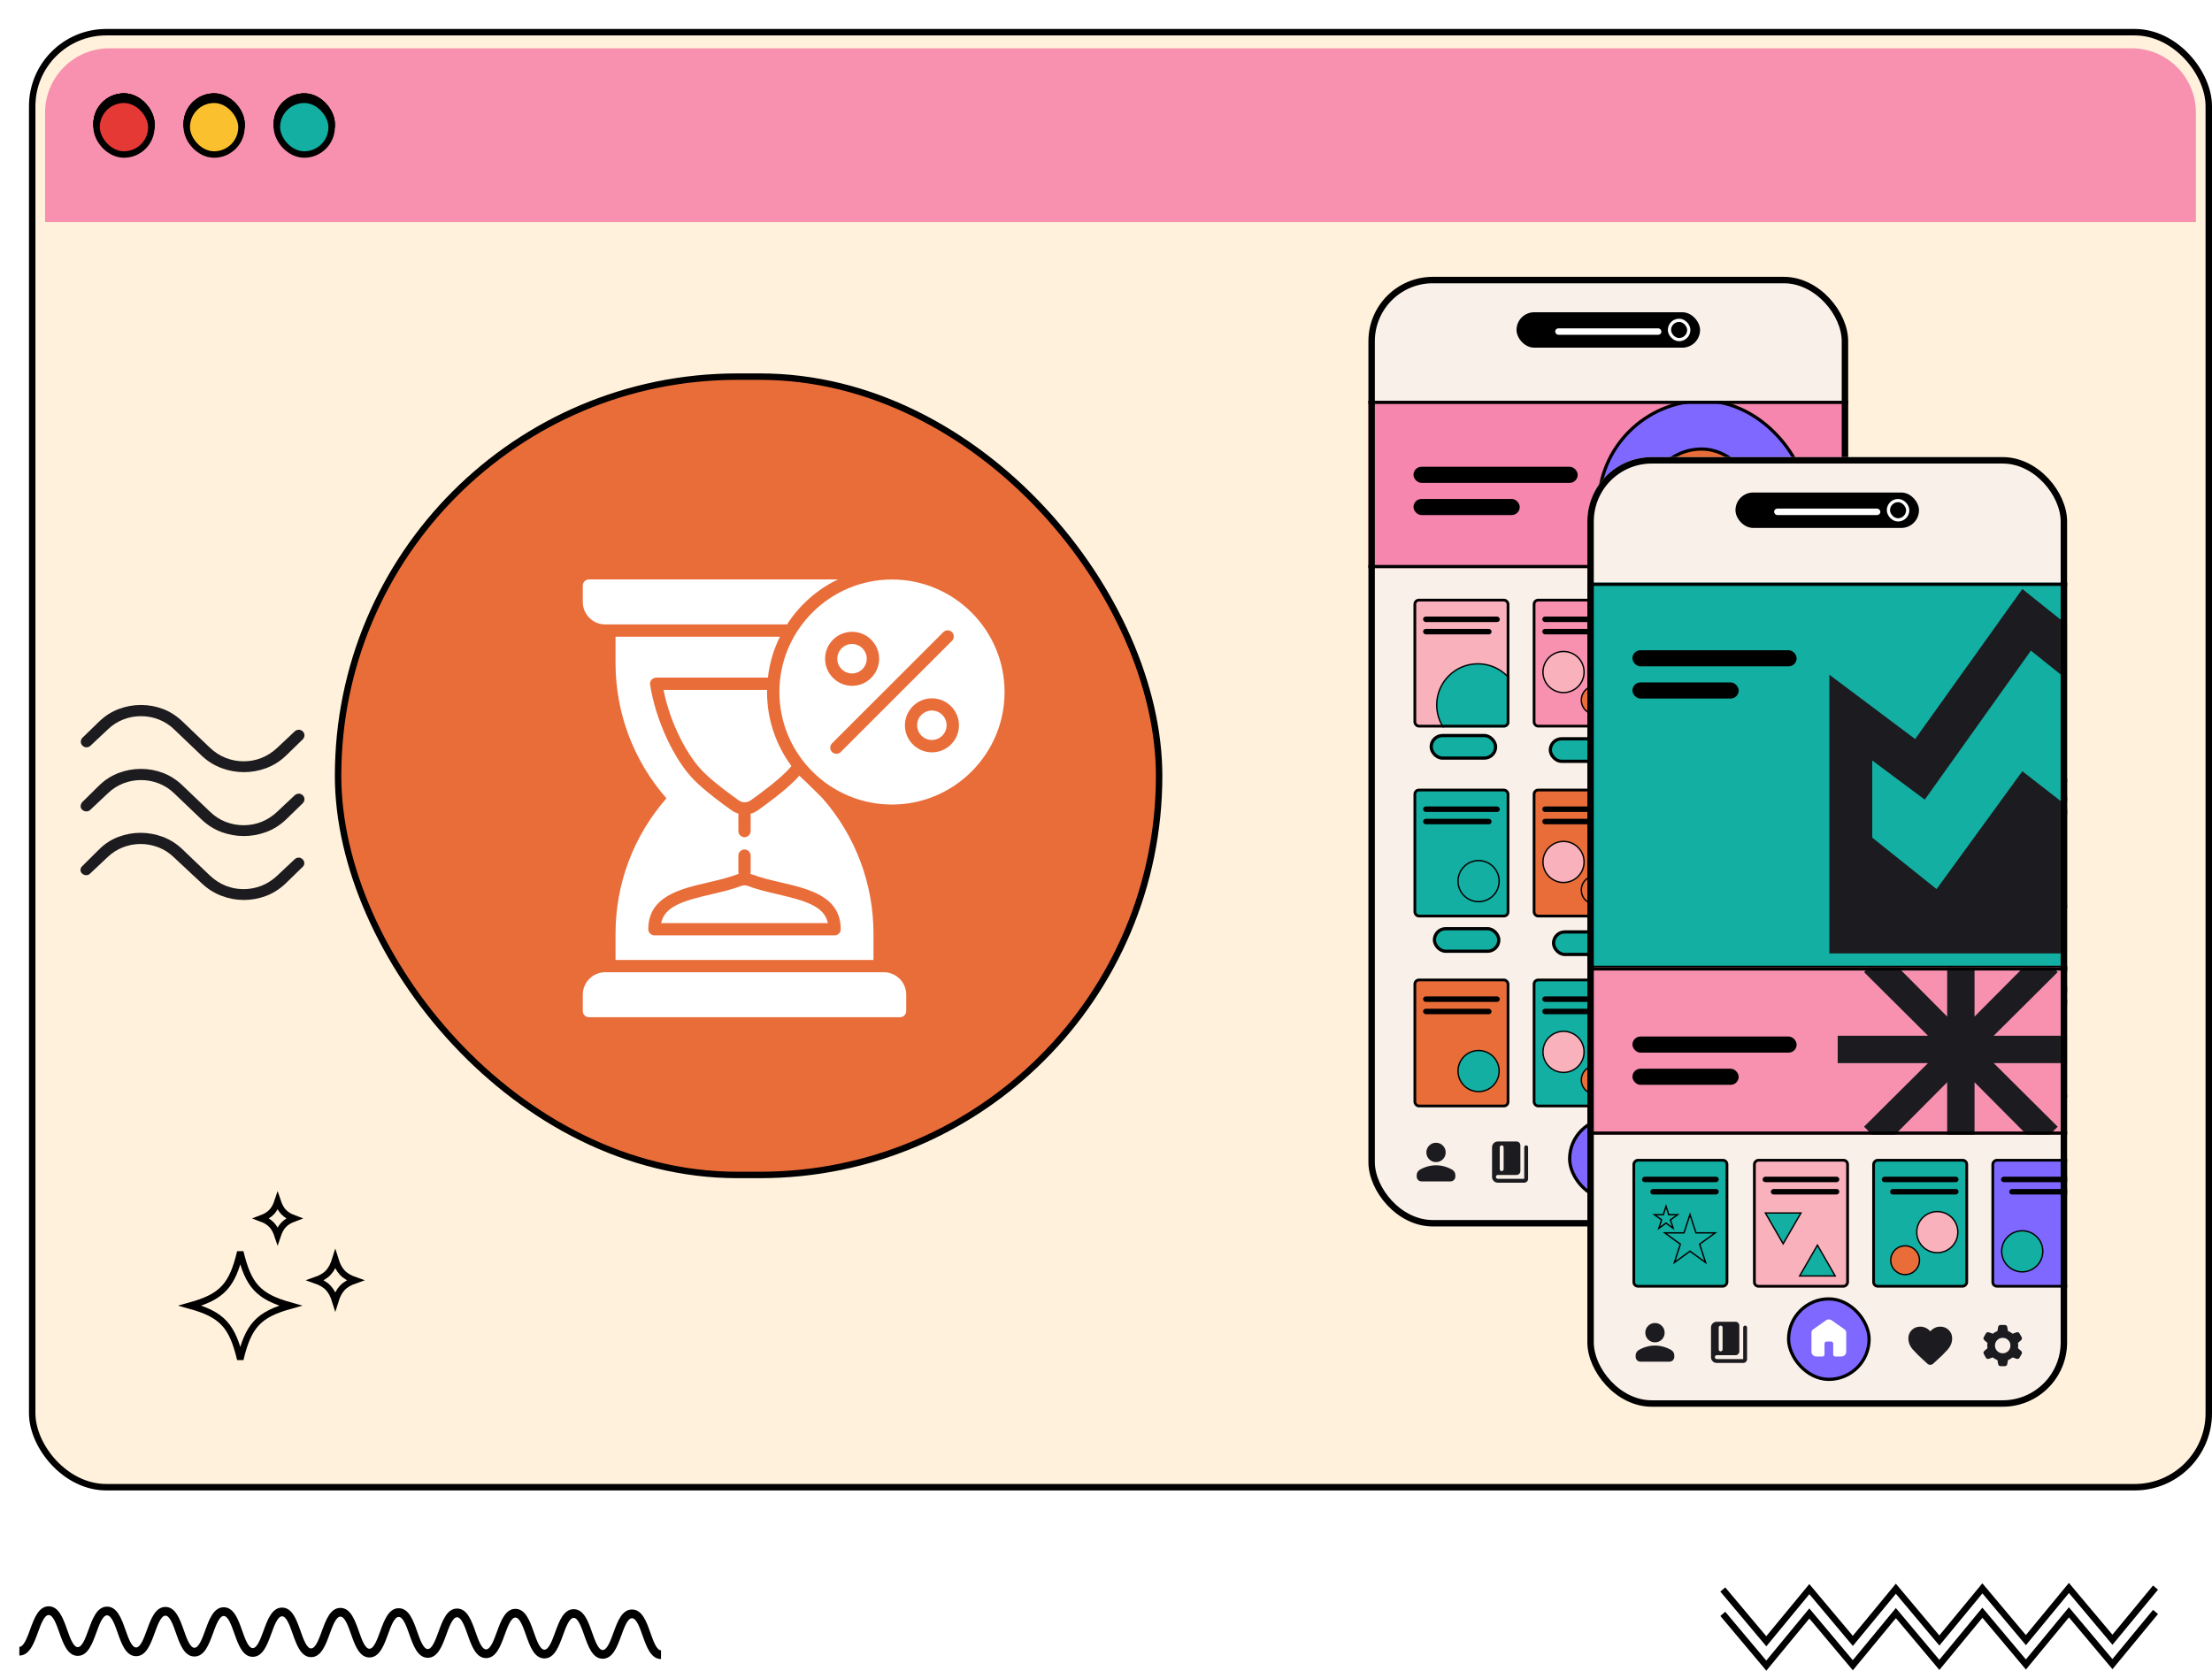 <svg width="687" height="519" viewBox="0 0 687 519" fill="none" xmlns="http://www.w3.org/2000/svg">
<path d="M15.143 499C18.297 499.017 19.649 502.847 20.843 506.225C21.745 508.781 22.768 511.679 24.145 511.687C25.521 511.695 26.572 508.808 27.5 506.262C28.725 502.896 30.115 499.082 33.268 499.1C36.424 499.117 37.775 502.945 38.967 506.324C39.869 508.881 40.892 511.778 42.268 511.785C43.644 511.793 44.695 508.908 45.621 506.362C46.847 502.996 48.236 499.183 51.391 499.198C54.544 499.216 55.896 503.045 57.087 506.425C57.988 508.981 59.011 511.876 60.385 511.884C61.76 511.891 62.811 509.007 63.737 506.461C64.963 503.096 66.351 499.281 69.505 499.298C72.659 499.315 74.009 503.145 75.201 506.523C76.104 509.079 77.127 511.977 78.503 511.984C79.877 511.991 80.928 509.105 81.855 506.559C83.08 503.194 84.469 499.379 87.623 499.397C90.777 499.414 92.129 503.243 93.321 506.621C94.223 509.18 95.245 512.075 96.621 512.084C97.996 512.091 99.047 509.205 99.975 506.659C101.2 503.294 102.588 499.479 105.743 499.496C108.896 499.514 110.247 503.343 111.439 506.722C112.34 509.278 113.363 512.174 114.737 512.182C116.112 512.189 117.163 509.303 118.089 506.757C119.315 503.393 120.703 499.578 123.857 499.595C127.011 499.612 128.363 503.442 129.555 506.821C130.456 509.376 131.479 512.275 132.853 512.282C134.228 512.289 135.279 509.403 136.205 506.857C137.431 503.493 138.819 499.677 141.975 499.695C145.127 499.71 146.477 503.541 147.668 506.919C148.571 509.476 149.592 512.373 150.967 512.381C152.341 512.388 153.391 509.503 154.317 506.957C155.543 503.591 156.932 499.776 160.087 499.793C163.239 499.811 164.589 503.64 165.78 507.02C166.683 509.576 167.703 512.471 169.079 512.48C170.452 512.487 171.503 509.601 172.428 507.056C173.653 503.689 175.041 499.876 178.196 499.893C181.349 499.91 182.7 503.74 183.891 507.119C184.792 509.674 185.813 512.572 187.187 512.578C188.561 512.586 189.612 509.701 190.539 507.155C191.763 503.789 193.152 499.974 196.307 499.992C199.46 500.008 200.812 503.84 202.003 507.218C202.905 509.774 203.927 512.67 205.303 512.679L205.289 515.385C202.135 515.369 200.784 511.539 199.591 508.161C198.691 505.605 197.668 502.707 196.293 502.698C194.919 502.693 193.868 505.577 192.94 508.124C191.716 511.489 190.327 515.303 187.173 515.287C184.02 515.268 182.669 511.44 181.48 508.061C180.577 505.504 179.556 502.609 178.183 502.6C176.808 502.593 175.757 505.479 174.831 508.023C173.605 511.39 172.217 515.205 169.064 515.187C165.912 515.17 164.56 511.341 163.368 507.962C162.468 505.406 161.447 502.509 160.072 502.502C158.697 502.494 157.647 505.381 156.72 507.925C155.495 511.291 154.105 515.105 150.953 515.089C147.8 515.072 146.448 511.24 145.257 507.862C144.356 505.306 143.335 502.409 141.96 502.401C140.585 502.395 139.535 505.281 138.608 507.827C137.383 511.191 135.993 515.006 132.84 514.989C129.687 514.972 128.336 511.142 127.144 507.764C126.241 505.207 125.219 502.311 123.844 502.303C122.469 502.296 121.419 505.181 120.492 507.726C119.267 511.093 117.877 514.908 114.724 514.889C111.569 514.872 110.219 511.044 109.027 507.664C108.125 505.108 107.103 502.211 105.729 502.204C104.353 502.196 103.303 505.083 102.376 507.628C101.151 510.995 99.761 514.808 96.608 514.791C93.453 514.774 92.101 510.944 90.909 507.566C90.008 505.009 88.985 502.112 87.609 502.105C86.235 502.098 85.184 504.982 84.257 507.529C83.032 510.894 81.643 514.708 78.488 514.691C75.335 514.675 73.983 510.844 72.791 507.466C71.889 504.91 70.867 502.014 69.491 502.005C68.117 501.998 67.067 504.884 66.14 507.43C64.915 510.795 63.525 514.61 60.372 514.592C57.219 514.575 55.868 510.746 54.676 507.368C53.773 504.811 52.752 501.914 51.377 501.907C50.001 501.898 48.951 504.785 48.024 507.33C46.799 510.697 45.409 514.51 42.255 514.494C39.1 514.475 37.748 510.647 36.556 507.267C35.653 504.711 34.631 501.816 33.255 501.807C31.879 501.8 30.828 504.684 29.901 507.232C28.676 510.596 27.287 514.411 24.132 514.394C20.977 514.377 19.624 510.547 18.432 507.169C17.529 504.613 16.507 501.715 15.128 501.708C13.752 501.699 12.7 504.586 11.772 507.134C10.545 510.498 9.156 514.312 6 514.294L6.013 511.587C7.391 511.594 8.443 508.71 9.369 506.162C10.596 502.798 11.987 498.983 15.143 499Z" fill="black"/>
<path d="M548.582 511.432L534.301 494.428L535.83 493.125L548.567 508.291L561.933 492.088L575.441 508.172L588.809 491.969L602.313 508.054L615.68 491.85L629.192 507.935L642.559 491.732L656.076 507.817L668.689 492.539L670.23 493.828L656.089 510.957L642.573 494.873L629.206 511.076L615.694 494.992L602.327 511.195L588.822 495.11L575.455 511.313L561.947 495.229L548.582 511.432Z" fill="black"/>
<path d="M548.582 519L534.301 501.996L535.83 500.693L548.567 515.86L561.933 499.656L575.441 515.74L588.809 499.537L602.313 515.622L615.68 499.419L629.192 515.504L642.559 499.3L656.076 515.385L668.689 500.107L670.23 501.397L656.089 518.526L642.573 502.441L629.206 518.644L615.694 502.56L602.327 518.763L588.822 502.679L575.455 518.882L561.947 502.797L548.582 519Z" fill="black"/>
<g filter="url(#filter0_d_6734_7029)">
<rect width="678" height="454" rx="24" fill="#FFF1DB"/>
<rect x="1" y="1" width="676" height="452" rx="23" stroke="black" stroke-width="2"/>
<path d="M5 26C5 14.954 13.954 6 25 6H653C664.046 6 673 14.954 673 26V60H5V26Z" fill="#F791AF"/>
<rect x="21" y="21" width="17" height="17" rx="8.5" fill="#E53935"/>
<rect x="21" y="21" width="17" height="17" rx="8.5" stroke="black" stroke-width="2"/>
<rect x="21" y="21" width="17" height="17" rx="8.5" fill="#E53935"/>
<rect x="21" y="21" width="17" height="17" rx="8.5" stroke="black" stroke-width="2"/>
<rect x="77" y="21" width="17" height="17" rx="8.5" fill="#12AFA2"/>
<rect x="77" y="21" width="17" height="17" rx="8.5" fill="#12AFA2"/>
<rect x="77" y="21" width="17" height="17" rx="8.5" stroke="black" stroke-width="2"/>
<rect x="49" y="21" width="17" height="17" rx="8.5" fill="#FBC02D"/>
<rect x="49" y="21" width="17" height="17" rx="8.5" stroke="black" stroke-width="2"/>
<rect x="21" y="21" width="17" height="17" rx="8.5" fill="#E53935"/>
<rect x="21" y="21" width="17" height="17" rx="8.5" stroke="black" stroke-width="2"/>
<rect x="77" y="21" width="17" height="17" rx="8.5" fill="#12AFA2"/>
<rect x="77" y="21" width="17" height="17" rx="8.5" fill="#12AFA2"/>
<rect x="77" y="21" width="17" height="17" rx="8.5" stroke="black" stroke-width="2"/>
<rect x="49" y="21" width="17" height="17" rx="8.5" fill="#FBC02D"/>
<rect x="49" y="21" width="17" height="17" rx="8.5" stroke="black" stroke-width="2"/>
<rect x="21" y="21" width="17" height="17" rx="8.5" fill="#E53935"/>
<rect x="21" y="21" width="17" height="17" rx="8.5" stroke="black" stroke-width="2"/>
<rect x="77" y="21" width="17" height="17" rx="8.5" fill="#12AFA2"/>
<rect x="77" y="21" width="17" height="17" rx="8.5" fill="#12AFA2"/>
<rect x="77" y="21" width="17" height="17" rx="8.5" stroke="black" stroke-width="2"/>
<rect x="49" y="21" width="17" height="17" rx="8.5" fill="#FBC02D"/>
<rect x="49" y="21" width="17" height="17" rx="8.5" stroke="black" stroke-width="2"/>
<rect x="21" y="22" width="17" height="17" rx="8.5" fill="#E53935"/>
<rect x="21" y="22" width="17" height="17" rx="8.5" stroke="black" stroke-width="2"/>
<rect x="77" y="22" width="17" height="17" rx="8.5" fill="#12AFA2"/>
<rect x="77" y="22" width="17" height="17" rx="8.5" fill="#12AFA2"/>
<rect x="77" y="22" width="17" height="17" rx="8.5" stroke="black" stroke-width="2"/>
<rect x="49" y="22" width="17" height="17" rx="8.5" fill="#FBC02D"/>
<rect x="49" y="22" width="17" height="17" rx="8.5" stroke="black" stroke-width="2"/>
<rect x="96" y="108" width="255" height="248" rx="124" fill="#E96D39"/>
<rect x="96" y="108" width="255" height="248" rx="124" stroke="black" stroke-width="2"/>
<g clip-path="url(#clip0_6734_7029)">
<path d="M72.135 369.505C73.509 368.994 74.591 368.362 75.443 367.434C76.229 366.577 76.779 365.51 77.226 364.169C77.674 365.51 78.224 366.577 79.009 367.433C79.861 368.362 80.942 368.994 82.315 369.505C80.941 370.017 79.86 370.648 79.008 371.577C78.222 372.433 77.671 373.501 77.224 374.842C76.777 373.501 76.227 372.434 75.441 371.577C74.59 370.648 73.508 370.017 72.135 369.505Z" stroke="black" stroke-width="2"/>
<path d="M60.69 402.11C58.279 399.481 54.935 397.958 50.053 396.597C54.935 395.235 58.279 393.713 60.69 391.084C63.03 388.532 64.407 385.025 65.629 379.925C66.851 385.025 68.229 388.532 70.569 391.084C72.98 393.713 76.324 395.235 81.206 396.597C76.324 397.958 72.98 399.481 70.569 402.11C68.229 404.662 66.851 408.168 65.629 413.268C64.407 408.168 63.03 404.662 60.69 402.11Z" stroke="black" stroke-width="2"/>
<path d="M60.69 402.11C58.279 399.481 54.935 397.958 50.053 396.597C54.935 395.235 58.279 393.713 60.69 391.084C63.03 388.532 64.407 385.025 65.629 379.925C66.851 385.025 68.229 388.532 70.569 391.084C72.98 393.713 76.324 395.235 81.206 396.597C76.324 397.958 72.98 399.481 70.569 402.11C68.229 404.662 66.851 408.168 65.629 413.268C64.407 408.168 63.03 404.662 60.69 402.11Z" stroke="black" stroke-opacity="0.2" stroke-width="2"/>
<path d="M93.015 391.155C91.998 390.046 90.684 389.315 88.975 388.717C90.684 388.12 91.998 387.388 93.015 386.279C93.963 385.245 94.606 383.931 95.131 382.238C95.656 383.931 96.299 385.245 97.247 386.279C98.264 387.388 99.578 388.12 101.287 388.717C99.578 389.315 98.264 390.046 97.247 391.155C96.299 392.19 95.656 393.503 95.131 395.197C94.606 393.503 93.963 392.19 93.015 391.155Z" stroke="black" stroke-width="2"/>
</g>
<g clip-path="url(#clip1_6734_7029)">
<rect x="416" y="77" width="149" height="295" rx="20" fill="#F9F1E9"/>
<rect x="462" y="88" width="57" height="11" rx="5.5" fill="black"/>
<rect x="509.5" y="90.5" width="6" height="6" rx="3" fill="black"/>
<rect x="509.5" y="90.5" width="6" height="6" rx="3" stroke="white"/>
<rect x="474" y="93" width="33" height="2" rx="1" fill="white"/>
<g clip-path="url(#clip2_6734_7029)">
<rect x="430" y="177" width="29.787" height="40" rx="1.702" fill="#F9B1BC"/>
<rect x="432.98" y="182.533" width="23.83" height="1.702" rx="0.851" fill="black"/>
<rect x="432.98" y="186.363" width="21.277" height="1.702" rx="0.851" fill="black"/>
<circle cx="450" cy="210" r="12.787" fill="white"/>
<circle cx="450" cy="210" r="12.787" fill="#12AFA2"/>
<circle cx="450" cy="210" r="12.787" stroke="black" stroke-width="0.426"/>
</g>
<rect x="430.426" y="177.426" width="28.936" height="39.149" rx="1.277" stroke="black" stroke-width="0.851"/>
<rect x="541.918" y="177.426" width="28.936" height="39.149" rx="1.277" fill="#E96D39"/>
<rect x="541.918" y="177.426" width="28.936" height="39.149" rx="1.277" stroke="black" stroke-width="0.851"/>
<rect x="544.469" y="182.533" width="23.83" height="1.702" rx="0.851" fill="black"/>
<rect x="544.469" y="186.361" width="21.277" height="1.702" rx="0.851" fill="black"/>
<path d="M553.405 194.284L555.209 199.836L555.257 199.983H555.411H561.249L556.526 203.415L556.401 203.505L556.449 203.652L558.253 209.204L553.53 205.773L553.405 205.682L553.28 205.773L548.557 209.204L550.361 203.652L550.409 203.505L550.284 203.415L545.561 199.983H551.399H551.553L551.601 199.836L553.405 194.284Z" fill="#12AFA2"/>
<path d="M553.405 194.284L555.209 199.836L555.257 199.983H555.411H561.249L556.526 203.415L556.401 203.505L556.449 203.652L558.253 209.204L553.53 205.773L553.405 205.682L553.28 205.773L548.557 209.204L550.361 203.652L550.409 203.505L550.284 203.415L545.561 199.983H551.399H551.553L551.601 199.836L553.405 194.284Z" fill="#12AFA2"/>
<path d="M553.405 194.284L555.209 199.836L555.257 199.983H555.411H561.249L556.526 203.415L556.401 203.505L556.449 203.652L558.253 209.204L553.53 205.773L553.405 205.682L553.28 205.773L548.557 209.204L550.361 203.652L550.409 203.505L550.284 203.415L545.561 199.983H551.399H551.553L551.601 199.836L553.405 194.284Z" stroke="black" stroke-width="0.426"/>
<path d="M560.851 191.731L561.652 194.196L561.699 194.343H561.854H564.445L562.349 195.866L562.224 195.957L562.272 196.104L563.072 198.569L560.976 197.046L560.851 196.955L560.726 197.046L558.629 198.569L559.43 196.104L559.478 195.957L559.353 195.866L557.256 194.343H559.848H560.002L560.05 194.196L560.851 191.731Z" fill="#12AFA2"/>
<path d="M560.851 191.731L561.652 194.196L561.699 194.343H561.854H564.445L562.349 195.866L562.224 195.957L562.272 196.104L563.072 198.569L560.976 197.046L560.851 196.955L560.726 197.046L558.629 198.569L559.43 196.104L559.478 195.957L559.353 195.866L557.256 194.343H559.848H560.002L560.05 194.196L560.851 191.731Z" fill="#12AFA2"/>
<path d="M560.851 191.731L561.652 194.196L561.699 194.343H561.854H564.445L562.349 195.866L562.224 195.957L562.272 196.104L563.072 198.569L560.976 197.046L560.851 196.955L560.726 197.046L558.629 198.569L559.43 196.104L559.478 195.957L559.353 195.866L557.256 194.343H559.848H560.002L560.05 194.196L560.851 191.731Z" stroke="black" stroke-width="0.426"/>
<g clip-path="url(#clip3_6734_7029)">
<rect x="504.039" y="177" width="29.787" height="40" rx="1.702" fill="#12AFA2"/>
<rect x="507.02" y="182.533" width="23.83" height="1.702" rx="0.851" fill="black"/>
<rect x="507.02" y="186.363" width="21.277" height="1.702" rx="0.851" fill="black"/>
<path d="M508.3 213.383L513.828 203.808L519.356 213.383H508.3Z" fill="#12AFA2" stroke="black" stroke-width="0.426"/>
<path d="M529.997 193.809L524.469 203.383L518.941 193.809L529.997 193.809Z" fill="#12AFA2" stroke="black" stroke-width="0.426"/>
</g>
<rect x="504.465" y="177.426" width="28.936" height="39.149" rx="1.277" stroke="black" stroke-width="0.851"/>
<rect x="467.449" y="177.426" width="28.936" height="39.149" rx="1.277" fill="#F791AF"/>
<rect x="467.449" y="177.426" width="28.936" height="39.149" rx="1.277" stroke="black" stroke-width="0.851"/>
<rect x="470" y="182.533" width="23.83" height="1.702" rx="0.851" fill="black"/>
<rect x="470" y="186.363" width="21.277" height="1.702" rx="0.851" fill="black"/>
<circle cx="476.596" cy="199.766" r="6.383" fill="white"/>
<circle cx="476.596" cy="199.766" r="6.383" fill="#F9B1BC"/>
<circle cx="476.596" cy="199.766" r="6.383" stroke="black" stroke-width="0.426"/>
<circle cx="486.595" cy="208.489" r="4.468" fill="white"/>
<circle cx="486.595" cy="208.489" r="4.468" fill="#E96D39"/>
<circle cx="486.595" cy="208.489" r="4.468" stroke="black" stroke-width="0.426"/>
<rect x="430.426" y="236.426" width="28.936" height="39.149" rx="1.277" fill="#12AFA2"/>
<rect x="430.426" y="236.426" width="28.936" height="39.149" rx="1.277" stroke="black" stroke-width="0.851"/>
<rect x="432.98" y="241.533" width="23.83" height="1.702" rx="0.851" fill="black"/>
<rect x="432.98" y="245.363" width="21.277" height="1.702" rx="0.851" fill="black"/>
<circle cx="450.213" cy="264.723" r="6.383" fill="white"/>
<circle cx="450.213" cy="264.723" r="6.383" fill="#12AFA2"/>
<circle cx="450.213" cy="264.723" r="6.383" stroke="black" stroke-width="0.426"/>
<rect x="541.918" y="236.426" width="28.936" height="39.149" rx="1.277" fill="#E96D39"/>
<rect x="541.918" y="236.426" width="28.936" height="39.149" rx="1.277" stroke="black" stroke-width="0.851"/>
<rect x="544.469" y="241.533" width="23.83" height="1.702" rx="0.851" fill="black"/>
<rect x="544.469" y="245.361" width="21.277" height="1.702" rx="0.851" fill="black"/>
<path d="M553.405 253.284L555.209 258.836L555.257 258.983H555.411H561.249L556.526 262.415L556.401 262.505L556.449 262.652L558.253 268.204L553.53 264.773L553.405 264.682L553.28 264.773L548.557 268.204L550.361 262.652L550.409 262.505L550.284 262.415L545.561 258.983H551.399H551.553L551.601 258.836L553.405 253.284Z" fill="#12AFA2"/>
<path d="M553.405 253.284L555.209 258.836L555.257 258.983H555.411H561.249L556.526 262.415L556.401 262.505L556.449 262.652L558.253 268.204L553.53 264.773L553.405 264.682L553.28 264.773L548.557 268.204L550.361 262.652L550.409 262.505L550.284 262.415L545.561 258.983H551.399H551.553L551.601 258.836L553.405 253.284Z" fill="#12AFA2"/>
<path d="M553.405 253.284L555.209 258.836L555.257 258.983H555.411H561.249L556.526 262.415L556.401 262.505L556.449 262.652L558.253 268.204L553.53 264.773L553.405 264.682L553.28 264.773L548.557 268.204L550.361 262.652L550.409 262.505L550.284 262.415L545.561 258.983H551.399H551.553L551.601 258.836L553.405 253.284Z" stroke="black" stroke-width="0.426"/>
<path d="M560.851 250.731L561.652 253.196L561.699 253.343H561.854H564.445L562.349 254.866L562.224 254.957L562.272 255.104L563.072 257.569L560.976 256.046L560.851 255.955L560.726 256.046L558.629 257.569L559.43 255.104L559.478 254.957L559.353 254.866L557.256 253.343H559.848H560.002L560.05 253.196L560.851 250.731Z" fill="#12AFA2"/>
<path d="M560.851 250.731L561.652 253.196L561.699 253.343H561.854H564.445L562.349 254.866L562.224 254.957L562.272 255.104L563.072 257.569L560.976 256.046L560.851 255.955L560.726 256.046L558.629 257.569L559.43 255.104L559.478 254.957L559.353 254.866L557.256 253.343H559.848H560.002L560.05 253.196L560.851 250.731Z" fill="#12AFA2"/>
<path d="M560.851 250.731L561.652 253.196L561.699 253.343H561.854H564.445L562.349 254.866L562.224 254.957L562.272 255.104L563.072 257.569L560.976 256.046L560.851 255.955L560.726 256.046L558.629 257.569L559.43 255.104L559.478 254.957L559.353 254.866L557.256 253.343H559.848H560.002L560.05 253.196L560.851 250.731Z" stroke="black" stroke-width="0.426"/>
<g clip-path="url(#clip4_6734_7029)">
<rect x="504.039" y="236" width="29.787" height="40" rx="1.702" fill="#F9B1BC"/>
<rect x="507.02" y="241.533" width="23.83" height="1.702" rx="0.851" fill="black"/>
<rect x="507.02" y="245.363" width="21.277" height="1.702" rx="0.851" fill="black"/>
<path d="M508.3 272.383L513.828 262.808L519.356 272.383H508.3Z" fill="#12AFA2" stroke="black" stroke-width="0.426"/>
<path d="M529.997 252.809L524.469 262.383L518.941 252.809L529.997 252.809Z" fill="#12AFA2" stroke="black" stroke-width="0.426"/>
</g>
<rect x="504.465" y="236.426" width="28.936" height="39.149" rx="1.277" stroke="black" stroke-width="0.851"/>
<rect x="467.449" y="236.426" width="28.936" height="39.149" rx="1.277" fill="#E96D39"/>
<rect x="467.449" y="236.426" width="28.936" height="39.149" rx="1.277" stroke="black" stroke-width="0.851"/>
<rect x="470" y="241.533" width="23.83" height="1.702" rx="0.851" fill="black"/>
<rect x="470" y="245.363" width="21.277" height="1.702" rx="0.851" fill="black"/>
<circle cx="476.596" cy="258.766" r="6.383" fill="white"/>
<circle cx="476.596" cy="258.766" r="6.383" fill="#F9B1BC"/>
<circle cx="476.596" cy="258.766" r="6.383" stroke="black" stroke-width="0.426"/>
<circle cx="486.595" cy="267.489" r="4.468" fill="white"/>
<circle cx="486.595" cy="267.489" r="4.468" fill="#E96D39"/>
<circle cx="486.595" cy="267.489" r="4.468" stroke="black" stroke-width="0.426"/>
<rect x="430.426" y="295.426" width="28.936" height="39.149" rx="1.277" fill="#E96D39"/>
<rect x="430.426" y="295.426" width="28.936" height="39.149" rx="1.277" stroke="black" stroke-width="0.851"/>
<rect x="432.98" y="300.533" width="23.83" height="1.702" rx="0.851" fill="black"/>
<rect x="432.98" y="304.363" width="21.277" height="1.702" rx="0.851" fill="black"/>
<circle cx="450.213" cy="323.723" r="6.383" fill="white"/>
<circle cx="450.213" cy="323.723" r="6.383" fill="#12AFA2"/>
<circle cx="450.213" cy="323.723" r="6.383" stroke="black" stroke-width="0.426"/>
<rect x="541.918" y="295.426" width="28.936" height="39.149" rx="1.277" fill="#12AFA2"/>
<rect x="541.918" y="295.426" width="28.936" height="39.149" rx="1.277" stroke="black" stroke-width="0.851"/>
<rect x="544.469" y="300.533" width="23.83" height="1.702" rx="0.851" fill="black"/>
<rect x="544.469" y="304.361" width="21.277" height="1.702" rx="0.851" fill="black"/>
<path d="M553.405 312.284L555.209 317.836L555.257 317.983H555.411H561.249L556.526 321.415L556.401 321.505L556.449 321.652L558.253 327.204L553.53 323.773L553.405 323.682L553.28 323.773L548.557 327.204L550.361 321.652L550.409 321.505L550.284 321.415L545.561 317.983H551.399H551.553L551.601 317.836L553.405 312.284Z" fill="#12AFA2"/>
<path d="M553.405 312.284L555.209 317.836L555.257 317.983H555.411H561.249L556.526 321.415L556.401 321.505L556.449 321.652L558.253 327.204L553.53 323.773L553.405 323.682L553.28 323.773L548.557 327.204L550.361 321.652L550.409 321.505L550.284 321.415L545.561 317.983H551.399H551.553L551.601 317.836L553.405 312.284Z" fill="#12AFA2"/>
<path d="M553.405 312.284L555.209 317.836L555.257 317.983H555.411H561.249L556.526 321.415L556.401 321.505L556.449 321.652L558.253 327.204L553.53 323.773L553.405 323.682L553.28 323.773L548.557 327.204L550.361 321.652L550.409 321.505L550.284 321.415L545.561 317.983H551.399H551.553L551.601 317.836L553.405 312.284Z" stroke="black" stroke-width="0.426"/>
<path d="M560.851 309.731L561.652 312.196L561.699 312.343H561.854H564.445L562.349 313.866L562.224 313.957L562.272 314.104L563.072 316.569L560.976 315.046L560.851 314.955L560.726 315.046L558.629 316.569L559.43 314.104L559.478 313.957L559.353 313.866L557.256 312.343H559.848H560.002L560.05 312.196L560.851 309.731Z" fill="#12AFA2"/>
<path d="M560.851 309.731L561.652 312.196L561.699 312.343H561.854H564.445L562.349 313.866L562.224 313.957L562.272 314.104L563.072 316.569L560.976 315.046L560.851 314.955L560.726 315.046L558.629 316.569L559.43 314.104L559.478 313.957L559.353 313.866L557.256 312.343H559.848H560.002L560.05 312.196L560.851 309.731Z" fill="#12AFA2"/>
<path d="M560.851 309.731L561.652 312.196L561.699 312.343H561.854H564.445L562.349 313.866L562.224 313.957L562.272 314.104L563.072 316.569L560.976 315.046L560.851 314.955L560.726 315.046L558.629 316.569L559.43 314.104L559.478 313.957L559.353 313.866L557.256 312.343H559.848H560.002L560.05 312.196L560.851 309.731Z" stroke="black" stroke-width="0.426"/>
<g clip-path="url(#clip5_6734_7029)">
<rect x="504.039" y="295" width="29.787" height="40" rx="1.702" fill="#F9B1BC"/>
<rect x="507.02" y="300.533" width="23.83" height="1.702" rx="0.851" fill="black"/>
<rect x="507.02" y="304.363" width="21.277" height="1.702" rx="0.851" fill="black"/>
<path d="M508.3 331.383L513.828 321.808L519.356 331.383H508.3Z" fill="#12AFA2" stroke="black" stroke-width="0.426"/>
<path d="M529.997 311.809L524.469 321.383L518.941 311.809L529.997 311.809Z" fill="#12AFA2" stroke="black" stroke-width="0.426"/>
</g>
<rect x="504.465" y="295.426" width="28.936" height="39.149" rx="1.277" stroke="black" stroke-width="0.851"/>
<rect x="467.449" y="295.426" width="28.936" height="39.149" rx="1.277" fill="#12AFA2"/>
<rect x="467.449" y="295.426" width="28.936" height="39.149" rx="1.277" stroke="black" stroke-width="0.851"/>
<rect x="470" y="300.533" width="23.83" height="1.702" rx="0.851" fill="black"/>
<rect x="470" y="304.363" width="21.277" height="1.702" rx="0.851" fill="black"/>
<circle cx="476.596" cy="317.766" r="6.383" fill="white"/>
<circle cx="476.596" cy="317.766" r="6.383" fill="#F9B1BC"/>
<circle cx="476.596" cy="317.766" r="6.383" stroke="black" stroke-width="0.426"/>
<circle cx="486.595" cy="326.489" r="4.468" fill="white"/>
<circle cx="486.595" cy="326.489" r="4.468" fill="#E96D39"/>
<circle cx="486.595" cy="326.489" r="4.468" stroke="black" stroke-width="0.426"/>
<rect x="478.5" y="338.5" width="25" height="25" rx="12.5" fill="black"/>
<rect x="478.5" y="338.5" width="25" height="25" rx="12.5" fill="black"/>
<rect x="478.5" y="338.5" width="25" height="25" rx="12.5" fill="black"/>
<rect x="478.5" y="338.5" width="25" height="25" rx="12.5" fill="#7F68FF"/>
<rect x="478.5" y="338.5" width="25" height="25" rx="12.5" stroke="black"/>
<mask id="mask0_6734_7029" style="mask-type:alpha" maskUnits="userSpaceOnUse" x="482" y="342" width="18" height="17">
<rect x="482" y="342" width="18" height="16.941" fill="white"/>
</mask>
<g mask="url(#mask0_6734_7029)">
<path d="M485.602 354.918V348.989C485.602 348.791 485.648 348.603 485.742 348.425C485.836 348.248 485.97 348.095 486.145 347.965L490.195 345.106C490.445 344.942 490.714 344.859 491.002 344.859C491.289 344.859 491.558 344.942 491.808 345.106L495.858 347.965C496.033 348.095 496.167 348.248 496.261 348.425C496.355 348.603 496.402 348.791 496.402 348.989V354.918C496.402 355.326 496.247 355.675 495.939 355.965C495.631 356.255 495.26 356.401 494.827 356.401H493.027C492.835 356.401 492.675 356.34 492.546 356.218C492.416 356.096 492.352 355.945 492.352 355.765V352.377C492.352 352.197 492.287 352.046 492.158 351.924C492.029 351.803 491.869 351.742 491.678 351.742H490.331C490.141 351.742 489.98 351.803 489.848 351.924C489.717 352.046 489.652 352.197 489.652 352.377V355.765C489.652 355.945 489.587 356.096 489.458 356.218C489.328 356.34 489.168 356.401 488.977 356.401H487.177C486.743 356.401 486.373 356.255 486.064 355.965C485.756 355.675 485.602 355.326 485.602 354.918Z" fill="white"/>
</g>
<g clip-path="url(#clip6_6734_7029)">
<rect x="407" y="115.5" width="159" height="52" fill="#F686AD"/>
<rect x="487" y="115" width="66" height="66" rx="33" fill="#F791AF"/>
<rect x="487.5" y="115.5" width="65" height="65" rx="32.5" fill="#7F68FF"/>
<rect x="487.5" y="115.5" width="65" height="65" rx="32.5" stroke="black"/>
<rect x="502.5" y="130.5" width="34" height="34" rx="17" fill="#E96D39"/>
<rect x="502.5" y="130.5" width="34" height="34" rx="17" stroke="black"/>
<rect x="508.5" y="136.5" width="22" height="22" rx="11" fill="#7F68FF"/>
<rect x="508.5" y="136.5" width="22" height="22" rx="11" stroke="black"/>
<rect x="430" y="136" width="51" height="5" rx="2.5" fill="black"/>
<rect x="430" y="146" width="33" height="5" rx="2.5" fill="black"/>
</g>
<rect x="407.5" y="116" width="158" height="51" stroke="black"/>
<rect x="435.5" y="219.5" width="20" height="7" rx="3.5" fill="#12AFA2"/>
<rect x="435.5" y="219.5" width="20" height="7" rx="3.5" stroke="black"/>
<rect x="545.5" y="219.5" width="20" height="7" rx="3.5" fill="#12AFA2"/>
<rect x="545.5" y="219.5" width="20" height="7" rx="3.5" stroke="black"/>
<rect x="472.5" y="220.5" width="20" height="7" rx="3.5" fill="#12AFA2"/>
<rect x="472.5" y="220.5" width="20" height="7" rx="3.5" stroke="black"/>
<rect x="509.5" y="220.5" width="20" height="7" rx="3.5" fill="#12AFA2"/>
<rect x="509.5" y="220.5" width="20" height="7" rx="3.5" stroke="black"/>
<rect x="436.5" y="279.5" width="20" height="7" rx="3.5" fill="#12AFA2"/>
<rect x="436.5" y="279.5" width="20" height="7" rx="3.5" stroke="black"/>
<rect x="546.5" y="279.5" width="20" height="7" rx="3.5" fill="#12AFA2"/>
<rect x="546.5" y="279.5" width="20" height="7" rx="3.5" stroke="black"/>
<rect x="473.5" y="280.5" width="20" height="7" rx="3.5" fill="#12AFA2"/>
<rect x="473.5" y="280.5" width="20" height="7" rx="3.5" stroke="black"/>
<rect x="510.5" y="280.5" width="20" height="7" rx="3.5" fill="#12AFA2"/>
<rect x="510.5" y="280.5" width="20" height="7" rx="3.5" stroke="black"/>
<mask id="mask1_6734_7029" style="mask-type:alpha" maskUnits="userSpaceOnUse" x="452" y="344" width="16" height="16">
<rect x="452" y="344" width="16" height="16" fill="#D9D9D9"/>
</mask>
<g mask="url(#mask1_6734_7029)">
<path d="M457.395 354.8C457.564 354.8 457.707 354.742 457.823 354.627C457.94 354.512 457.998 354.37 457.998 354.2V347.4C457.998 347.23 457.941 347.087 457.827 346.972C457.713 346.857 457.571 346.8 457.402 346.8C457.233 346.8 457.09 346.857 456.973 346.972C456.857 347.087 456.798 347.23 456.798 347.4V354.2C456.798 354.37 456.856 354.512 456.97 354.627C457.084 354.742 457.226 354.8 457.395 354.8ZM456.198 358.4C455.698 358.4 455.273 358.225 454.923 357.875C454.573 357.525 454.398 357.1 454.398 356.6V347.4C454.398 346.9 454.573 346.475 454.923 346.125C455.273 345.775 455.698 345.6 456.198 345.6H461.998C462.328 345.6 462.611 345.717 462.846 345.952C463.081 346.187 463.198 346.47 463.198 346.8V354.8C463.198 355.13 463.081 355.412 462.846 355.647C462.611 355.882 462.328 356 461.998 356H456.198C456.028 356 455.886 356.057 455.771 356.171C455.656 356.285 455.598 356.427 455.598 356.596C455.598 356.765 455.656 356.908 455.771 357.025C455.886 357.141 456.028 357.2 456.198 357.2H464.398V347.4C464.398 347.23 464.456 347.087 464.57 346.972C464.684 346.857 464.826 346.8 464.995 346.8C465.164 346.8 465.307 346.857 465.423 346.972C465.54 347.087 465.598 347.23 465.598 347.4V357.2C465.598 357.53 465.481 357.812 465.246 358.047C465.011 358.282 464.728 358.4 464.398 358.4H456.198Z" fill="#1C1B1F"/>
</g>
<mask id="mask2_6734_7029" style="mask-type:alpha" maskUnits="userSpaceOnUse" x="514" y="345" width="17" height="17">
<rect x="514" y="345" width="17" height="17" fill="#D9D9D9"/>
</mask>
<g mask="url(#mask2_6734_7029)">
<path d="M522.499 358.99C522.346 358.99 522.195 358.963 522.048 358.91C521.9 358.857 521.761 358.771 521.632 358.653L520.587 357.697C519.3 356.552 518.164 355.433 517.178 354.341C516.192 353.249 515.699 352.06 515.699 350.773C515.699 349.734 516.053 348.866 516.762 348.17C517.47 347.473 518.35 347.125 519.4 347.125C520.002 347.125 520.572 347.252 521.109 347.506C521.646 347.76 522.11 348.123 522.499 348.595C522.912 348.123 523.382 347.76 523.907 347.506C524.432 347.252 524.996 347.125 525.598 347.125C526.649 347.125 527.528 347.473 528.237 348.17C528.945 348.866 529.299 349.734 529.299 350.773C529.299 352.06 528.806 353.249 527.821 354.341C526.835 355.433 525.699 356.552 524.412 357.697L523.367 358.653C523.237 358.771 523.098 358.857 522.951 358.91C522.803 358.963 522.653 358.99 522.499 358.99Z" fill="#1C1B1F"/>
</g>
<mask id="mask3_6734_7029" style="mask-type:alpha" maskUnits="userSpaceOnUse" x="537" y="345" width="16" height="16">
<rect x="537" y="345" width="16" height="16" fill="#D9D9D9"/>
</mask>
<g mask="url(#mask3_6734_7029)">
<path d="M544.333 359.4C544.144 359.4 543.983 359.344 543.85 359.233C543.717 359.122 543.633 358.977 543.6 358.8L543.35 357.5C543.094 357.4 542.847 357.283 542.608 357.15C542.369 357.016 542.144 356.861 541.933 356.683L540.683 357.116C540.517 357.172 540.347 357.169 540.175 357.108C540.003 357.047 539.872 356.938 539.783 356.783L539.117 355.616C539.028 355.461 539 355.297 539.033 355.125C539.067 354.952 539.15 354.805 539.283 354.683L540.267 353.816C540.244 353.683 540.228 353.55 540.217 353.416C540.205 353.283 540.2 353.144 540.2 353C540.2 352.855 540.205 352.716 540.217 352.583C540.228 352.45 540.244 352.316 540.267 352.183L539.283 351.316C539.15 351.194 539.067 351.047 539.033 350.875C539 350.702 539.028 350.538 539.117 350.383L539.783 349.216C539.872 349.061 540.003 348.952 540.175 348.891C540.347 348.83 540.517 348.827 540.683 348.883L541.933 349.316C542.144 349.138 542.369 348.983 542.608 348.85C542.847 348.716 543.094 348.6 543.35 348.5L543.6 347.2C543.633 347.022 543.717 346.877 543.85 346.766C543.983 346.655 544.144 346.6 544.333 346.6H545.667C545.855 346.6 546.017 346.655 546.15 346.766C546.283 346.877 546.367 347.022 546.4 347.2L546.65 348.5C546.905 348.6 547.153 348.716 547.392 348.85C547.63 348.983 547.855 349.138 548.067 349.316L549.317 348.883C549.483 348.827 549.653 348.83 549.825 348.891C549.997 348.952 550.128 349.061 550.217 349.216L550.883 350.383C550.972 350.538 551 350.702 550.967 350.875C550.933 351.047 550.85 351.194 550.717 351.316L549.733 352.183C549.755 352.316 549.772 352.45 549.783 352.583C549.794 352.716 549.8 352.855 549.8 353C549.8 353.144 549.794 353.283 549.783 353.416C549.772 353.55 549.755 353.683 549.733 353.816L550.717 354.683C550.85 354.805 550.933 354.952 550.967 355.125C551 355.297 550.972 355.461 550.883 355.616L550.217 356.783C550.128 356.938 549.997 357.047 549.825 357.108C549.653 357.169 549.483 357.172 549.317 357.116L548.067 356.683C547.855 356.861 547.63 357.016 547.392 357.15C547.153 357.283 546.905 357.4 546.65 357.5L546.4 358.8C546.367 358.977 546.283 359.122 546.15 359.233C546.017 359.344 545.855 359.4 545.667 359.4H544.333ZM545 355.4C545.667 355.4 546.233 355.166 546.7 354.7C547.167 354.233 547.4 353.666 547.4 353C547.4 352.333 547.167 351.766 546.7 351.3C546.233 350.833 545.667 350.6 545 350.6C544.333 350.6 543.767 350.833 543.3 351.3C542.833 351.766 542.6 352.333 542.6 353C542.6 353.666 542.833 354.233 543.3 354.7C543.767 355.166 544.333 355.4 545 355.4Z" fill="#1C1B1F"/>
</g>
<mask id="mask4_6734_7029" style="mask-type:alpha" maskUnits="userSpaceOnUse" x="427" y="342" width="20" height="20">
<rect x="427" y="342" width="20" height="20" fill="#D9D9D9"/>
</mask>
<g mask="url(#mask4_6734_7029)">
<path d="M437 352C436.167 352 435.458 351.708 434.875 351.125C434.292 350.542 434 349.833 434 349C434 348.167 434.292 347.458 434.875 346.875C435.458 346.292 436.167 346 437 346C437.833 346 438.542 346.292 439.125 346.875C439.708 347.458 440 348.167 440 349C440 349.833 439.708 350.542 439.125 351.125C438.542 351.708 437.833 352 437 352ZM431 356.5V356C431 355.681 431.087 355.378 431.26 355.094C431.434 354.809 431.674 354.569 431.979 354.375C432.743 353.931 433.552 353.59 434.406 353.354C435.26 353.118 436.125 353 437 353C437.875 353 438.74 353.118 439.594 353.354C440.448 353.59 441.257 353.931 442.021 354.375C442.326 354.556 442.566 354.792 442.74 355.083C442.913 355.375 443 355.681 443 356V356.5C443 356.917 442.854 357.271 442.562 357.562C442.271 357.854 441.917 358 441.5 358H432.5C432.083 358 431.729 357.854 431.438 357.562C431.146 357.271 431 356.917 431 356.5Z" fill="#1C1B1F"/>
</g>
</g>
<rect x="417" y="78" width="147" height="293" rx="19" stroke="black" stroke-width="2"/>
<g clip-path="url(#clip7_6734_7029)">
<rect x="484" y="133" width="149" height="295" rx="20" fill="#F9F1E9"/>
<rect x="530" y="144" width="57" height="11" rx="5.5" fill="black"/>
<rect x="577.5" y="146.5" width="6" height="6" rx="3" fill="black"/>
<rect x="577.5" y="146.5" width="6" height="6" rx="3" stroke="white"/>
<rect x="542" y="149" width="33" height="2" rx="1" fill="white"/>
<g clip-path="url(#clip8_6734_7029)">
<rect width="29.787" height="40" rx="1.702" transform="matrix(-1 0 0 1 639.279 233)" fill="#7F68FF"/>
<rect width="23.83" height="1.702" rx="0.851" transform="matrix(-1 0 0 1 636.299 238.533)" fill="black"/>
<rect width="21.277" height="1.702" rx="0.851" transform="matrix(-1 0 0 1 636.299 242.363)" fill="black"/>
<circle cx="13" cy="13" r="12.787" transform="matrix(-1 0 0 1 632.279 253)" fill="white"/>
<circle cx="13" cy="13" r="12.787" transform="matrix(-1 0 0 1 632.279 253)" fill="#12AFA2"/>
<circle cx="13" cy="13" r="12.787" transform="matrix(-1 0 0 1 632.279 253)" stroke="black" stroke-width="0.426"/>
</g>
<rect x="-0.426" y="0.426" width="28.936" height="39.149" rx="1.277" transform="matrix(-1 0 0 1 638.428 233)" stroke="black" stroke-width="0.851"/>
<rect x="-0.426" y="0.426" width="28.936" height="39.149" rx="1.277" transform="matrix(-1 0 0 1 526.936 233)" fill="#E96D39"/>
<rect x="-0.426" y="0.426" width="28.936" height="39.149" rx="1.277" transform="matrix(-1 0 0 1 526.936 233)" stroke="black" stroke-width="0.851"/>
<rect width="23.83" height="1.702" rx="0.851" transform="matrix(-1 0 0 1 524.811 238.533)" fill="black"/>
<rect width="21.277" height="1.702" rx="0.851" transform="matrix(-1 0 0 1 524.811 242.361)" fill="black"/>
<path d="M515.874 250.284L514.07 255.836L514.023 255.983H513.868H508.03L512.753 259.415L512.878 259.505L512.83 259.652L511.027 265.204L515.749 261.773L515.874 261.682L515.999 261.773L520.722 265.204L518.918 259.652L518.871 259.505L518.996 259.415L523.718 255.983H517.881H517.726L517.678 255.836L515.874 250.284Z" fill="#12AFA2"/>
<path d="M515.874 250.284L514.07 255.836L514.023 255.983H513.868H508.03L512.753 259.415L512.878 259.505L512.83 259.652L511.027 265.204L515.749 261.773L515.874 261.682L515.999 261.773L520.722 265.204L518.918 259.652L518.871 259.505L518.996 259.415L523.718 255.983H517.881H517.726L517.678 255.836L515.874 250.284Z" fill="#12AFA2"/>
<path d="M515.874 250.284L514.07 255.836L514.023 255.983H513.868H508.03L512.753 259.415L512.878 259.505L512.83 259.652L511.027 265.204L515.749 261.773L515.874 261.682L515.999 261.773L520.722 265.204L518.918 259.652L518.871 259.505L518.996 259.415L523.718 255.983H517.881H517.726L517.678 255.836L515.874 250.284Z" stroke="black" stroke-width="0.426"/>
<path d="M508.428 247.731L507.628 250.196L507.58 250.343H507.425H504.834L506.93 251.866L507.055 251.957L507.008 252.104L506.207 254.569L508.303 253.046L508.428 252.955L508.553 253.046L510.65 254.569L509.849 252.104L509.801 251.957L509.926 251.866L512.023 250.343H509.432H509.277L509.229 250.196L508.428 247.731Z" fill="#12AFA2"/>
<path d="M508.428 247.731L507.628 250.196L507.58 250.343H507.425H504.834L506.93 251.866L507.055 251.957L507.008 252.104L506.207 254.569L508.303 253.046L508.428 252.955L508.553 253.046L510.65 254.569L509.849 252.104L509.801 251.957L509.926 251.866L512.023 250.343H509.432H509.277L509.229 250.196L508.428 247.731Z" fill="#12AFA2"/>
<path d="M508.428 247.731L507.628 250.196L507.58 250.343H507.425H504.834L506.93 251.866L507.055 251.957L507.008 252.104L506.207 254.569L508.303 253.046L508.428 252.955L508.553 253.046L510.65 254.569L509.849 252.104L509.801 251.957L509.926 251.866L512.023 250.343H509.432H509.277L509.229 250.196L508.428 247.731Z" stroke="black" stroke-width="0.426"/>
<g clip-path="url(#clip9_6734_7029)">
<rect width="29.787" height="40" rx="1.702" transform="matrix(-1 0 0 1 565.24 233)" fill="#12AFA2"/>
<rect width="23.83" height="1.702" rx="0.851" transform="matrix(-1 0 0 1 562.26 238.533)" fill="black"/>
<rect width="21.277" height="1.702" rx="0.851" transform="matrix(-1 0 0 1 562.26 242.363)" fill="black"/>
<path d="M560.979 269.383L555.451 259.808L549.923 269.383H560.979Z" fill="#12AFA2" stroke="black" stroke-width="0.426"/>
<path d="M539.283 249.809L544.81 259.383L550.338 249.809L539.283 249.809Z" fill="#12AFA2" stroke="black" stroke-width="0.426"/>
</g>
<rect x="-0.426" y="0.426" width="28.936" height="39.149" rx="1.277" transform="matrix(-1 0 0 1 564.389 233)" stroke="black" stroke-width="0.851"/>
<rect x="-0.426" y="0.426" width="28.936" height="39.149" rx="1.277" transform="matrix(-1 0 0 1 601.405 233)" fill="#F791AF"/>
<rect x="-0.426" y="0.426" width="28.936" height="39.149" rx="1.277" transform="matrix(-1 0 0 1 601.405 233)" stroke="black" stroke-width="0.851"/>
<rect width="23.83" height="1.702" rx="0.851" transform="matrix(-1 0 0 1 599.279 238.533)" fill="black"/>
<rect width="21.277" height="1.702" rx="0.851" transform="matrix(-1 0 0 1 599.279 242.363)" fill="black"/>
<circle cx="6.596" cy="6.596" r="6.383" transform="matrix(-1 0 0 1 599.279 249.17)" fill="white"/>
<circle cx="6.596" cy="6.596" r="6.383" transform="matrix(-1 0 0 1 599.279 249.17)" fill="#F9B1BC"/>
<circle cx="6.596" cy="6.596" r="6.383" transform="matrix(-1 0 0 1 599.279 249.17)" stroke="black" stroke-width="0.426"/>
<circle cx="4.681" cy="4.681" r="4.468" transform="matrix(-1 0 0 1 587.365 259.809)" fill="white"/>
<circle cx="4.681" cy="4.681" r="4.468" transform="matrix(-1 0 0 1 587.365 259.809)" fill="#E96D39"/>
<circle cx="4.681" cy="4.681" r="4.468" transform="matrix(-1 0 0 1 587.365 259.809)" stroke="black" stroke-width="0.426"/>
<rect x="498.426" y="292.426" width="28.936" height="39.149" rx="1.277" fill="#F9B1BC"/>
<rect x="498.426" y="292.426" width="28.936" height="39.149" rx="1.277" stroke="black" stroke-width="0.851"/>
<rect x="500.98" y="297.533" width="23.83" height="1.702" rx="0.851" fill="black"/>
<rect x="500.98" y="301.363" width="21.277" height="1.702" rx="0.851" fill="black"/>
<circle cx="518.213" cy="320.723" r="6.383" fill="white"/>
<circle cx="518.213" cy="320.723" r="6.383" fill="#12AFA2"/>
<circle cx="518.213" cy="320.723" r="6.383" stroke="black" stroke-width="0.426"/>
<rect x="609.918" y="292.426" width="28.936" height="39.149" rx="1.277" fill="#E96D39"/>
<rect x="609.918" y="292.426" width="28.936" height="39.149" rx="1.277" stroke="black" stroke-width="0.851"/>
<rect x="612.469" y="297.533" width="23.83" height="1.702" rx="0.851" fill="black"/>
<rect x="612.469" y="301.361" width="21.277" height="1.702" rx="0.851" fill="black"/>
<path d="M621.405 309.284L623.209 314.836L623.257 314.983H623.411H629.249L624.526 318.415L624.401 318.505L624.449 318.652L626.253 324.204L621.53 320.773L621.405 320.682L621.28 320.773L616.557 324.204L618.361 318.652L618.409 318.505L618.284 318.415L613.561 314.983H619.399H619.553L619.601 314.836L621.405 309.284Z" fill="#12AFA2"/>
<path d="M621.405 309.284L623.209 314.836L623.257 314.983H623.411H629.249L624.526 318.415L624.401 318.505L624.449 318.652L626.253 324.204L621.53 320.773L621.405 320.682L621.28 320.773L616.557 324.204L618.361 318.652L618.409 318.505L618.284 318.415L613.561 314.983H619.399H619.553L619.601 314.836L621.405 309.284Z" fill="#12AFA2"/>
<path d="M621.405 309.284L623.209 314.836L623.257 314.983H623.411H629.249L624.526 318.415L624.401 318.505L624.449 318.652L626.253 324.204L621.53 320.773L621.405 320.682L621.28 320.773L616.557 324.204L618.361 318.652L618.409 318.505L618.284 318.415L613.561 314.983H619.399H619.553L619.601 314.836L621.405 309.284Z" stroke="black" stroke-width="0.426"/>
<path d="M628.851 306.731L629.652 309.196L629.699 309.343H629.854H632.445L630.349 310.866L630.224 310.957L630.272 311.104L631.072 313.569L628.976 312.046L628.851 311.955L628.726 312.046L626.629 313.569L627.43 311.104L627.478 310.957L627.353 310.866L625.256 309.343H627.848H628.002L628.05 309.196L628.851 306.731Z" fill="#12AFA2"/>
<path d="M628.851 306.731L629.652 309.196L629.699 309.343H629.854H632.445L630.349 310.866L630.224 310.957L630.272 311.104L631.072 313.569L628.976 312.046L628.851 311.955L628.726 312.046L626.629 313.569L627.43 311.104L627.478 310.957L627.353 310.866L625.256 309.343H627.848H628.002L628.05 309.196L628.851 306.731Z" fill="#12AFA2"/>
<path d="M628.851 306.731L629.652 309.196L629.699 309.343H629.854H632.445L630.349 310.866L630.224 310.957L630.272 311.104L631.072 313.569L628.976 312.046L628.851 311.955L628.726 312.046L626.629 313.569L627.43 311.104L627.478 310.957L627.353 310.866L625.256 309.343H627.848H628.002L628.05 309.196L628.851 306.731Z" stroke="black" stroke-width="0.426"/>
<g clip-path="url(#clip10_6734_7029)">
<rect x="572.039" y="292" width="29.787" height="40" rx="1.702" fill="#F9B1BC"/>
<rect x="575.02" y="297.533" width="23.83" height="1.702" rx="0.851" fill="black"/>
<rect x="575.02" y="301.363" width="21.277" height="1.702" rx="0.851" fill="black"/>
<path d="M576.3 328.383L581.828 318.808L587.356 328.383H576.3Z" fill="#12AFA2" stroke="black" stroke-width="0.426"/>
<path d="M597.997 308.809L592.469 318.383L586.941 308.809L597.997 308.809Z" fill="#12AFA2" stroke="black" stroke-width="0.426"/>
</g>
<rect x="572.465" y="292.426" width="28.936" height="39.149" rx="1.277" stroke="black" stroke-width="0.851"/>
<rect x="535.449" y="292.426" width="28.936" height="39.149" rx="1.277" fill="#E96D39"/>
<rect x="535.449" y="292.426" width="28.936" height="39.149" rx="1.277" stroke="black" stroke-width="0.851"/>
<rect x="538" y="297.533" width="23.83" height="1.702" rx="0.851" fill="black"/>
<rect x="538" y="301.363" width="21.277" height="1.702" rx="0.851" fill="black"/>
<circle cx="544.596" cy="314.766" r="6.383" fill="white"/>
<circle cx="544.596" cy="314.766" r="6.383" fill="#F9B1BC"/>
<circle cx="544.596" cy="314.766" r="6.383" stroke="black" stroke-width="0.426"/>
<circle cx="554.595" cy="323.489" r="4.468" fill="white"/>
<circle cx="554.595" cy="323.489" r="4.468" fill="#E96D39"/>
<circle cx="554.595" cy="323.489" r="4.468" stroke="black" stroke-width="0.426"/>
<rect x="-0.426" y="0.426" width="28.936" height="39.149" rx="1.277" transform="matrix(-1 0 0 1 638.428 351)" fill="#7F68FF"/>
<rect x="-0.426" y="0.426" width="28.936" height="39.149" rx="1.277" transform="matrix(-1 0 0 1 638.428 351)" stroke="black" stroke-width="0.851"/>
<rect width="23.83" height="1.702" rx="0.851" transform="matrix(-1 0 0 1 636.299 356.533)" fill="black"/>
<rect width="21.277" height="1.702" rx="0.851" transform="matrix(-1 0 0 1 636.299 360.363)" fill="black"/>
<circle cx="6.596" cy="6.596" r="6.383" transform="matrix(-1 0 0 1 625.662 373.127)" fill="white"/>
<circle cx="6.596" cy="6.596" r="6.383" transform="matrix(-1 0 0 1 625.662 373.127)" fill="#12AFA2"/>
<circle cx="6.596" cy="6.596" r="6.383" transform="matrix(-1 0 0 1 625.662 373.127)" stroke="black" stroke-width="0.426"/>
<rect x="-0.426" y="0.426" width="28.936" height="39.149" rx="1.277" transform="matrix(-1 0 0 1 526.936 351)" fill="#12AFA2"/>
<rect x="-0.426" y="0.426" width="28.936" height="39.149" rx="1.277" transform="matrix(-1 0 0 1 526.936 351)" stroke="black" stroke-width="0.851"/>
<rect width="23.83" height="1.702" rx="0.851" transform="matrix(-1 0 0 1 524.811 356.533)" fill="black"/>
<rect width="21.277" height="1.702" rx="0.851" transform="matrix(-1 0 0 1 524.811 360.361)" fill="black"/>
<path d="M515.874 368.284L514.07 373.836L514.023 373.983H513.868H508.03L512.753 377.415L512.878 377.505L512.83 377.652L511.027 383.204L515.749 379.773L515.874 379.682L515.999 379.773L520.722 383.204L518.918 377.652L518.871 377.505L518.996 377.415L523.718 373.983H517.881H517.726L517.678 373.836L515.874 368.284Z" fill="#12AFA2"/>
<path d="M515.874 368.284L514.07 373.836L514.023 373.983H513.868H508.03L512.753 377.415L512.878 377.505L512.83 377.652L511.027 383.204L515.749 379.773L515.874 379.682L515.999 379.773L520.722 383.204L518.918 377.652L518.871 377.505L518.996 377.415L523.718 373.983H517.881H517.726L517.678 373.836L515.874 368.284Z" fill="#12AFA2"/>
<path d="M515.874 368.284L514.07 373.836L514.023 373.983H513.868H508.03L512.753 377.415L512.878 377.505L512.83 377.652L511.027 383.204L515.749 379.773L515.874 379.682L515.999 379.773L520.722 383.204L518.918 377.652L518.871 377.505L518.996 377.415L523.718 373.983H517.881H517.726L517.678 373.836L515.874 368.284Z" stroke="black" stroke-width="0.426"/>
<path d="M508.428 365.731L507.628 368.196L507.58 368.343H507.425H504.834L506.93 369.866L507.055 369.957L507.008 370.104L506.207 372.569L508.303 371.046L508.428 370.955L508.553 371.046L510.65 372.569L509.849 370.104L509.801 369.957L509.926 369.866L512.023 368.343H509.432H509.277L509.229 368.196L508.428 365.731Z" fill="#12AFA2"/>
<path d="M508.428 365.731L507.628 368.196L507.58 368.343H507.425H504.834L506.93 369.866L507.055 369.957L507.008 370.104L506.207 372.569L508.303 371.046L508.428 370.955L508.553 371.046L510.65 372.569L509.849 370.104L509.801 369.957L509.926 369.866L512.023 368.343H509.432H509.277L509.229 368.196L508.428 365.731Z" fill="#12AFA2"/>
<path d="M508.428 365.731L507.628 368.196L507.58 368.343H507.425H504.834L506.93 369.866L507.055 369.957L507.008 370.104L506.207 372.569L508.303 371.046L508.428 370.955L508.553 371.046L510.65 372.569L509.849 370.104L509.801 369.957L509.926 369.866L512.023 368.343H509.432H509.277L509.229 368.196L508.428 365.731Z" stroke="black" stroke-width="0.426"/>
<g clip-path="url(#clip11_6734_7029)">
<rect width="29.787" height="40" rx="1.702" transform="matrix(-1 0 0 1 565.24 351)" fill="#F9B1BC"/>
<rect width="23.83" height="1.702" rx="0.851" transform="matrix(-1 0 0 1 562.26 356.533)" fill="black"/>
<rect width="21.277" height="1.702" rx="0.851" transform="matrix(-1 0 0 1 562.26 360.363)" fill="black"/>
<path d="M560.979 387.383L555.451 377.808L549.923 387.383H560.979Z" fill="#12AFA2" stroke="black" stroke-width="0.426"/>
<path d="M539.283 367.809L544.81 377.383L550.338 367.809L539.283 367.809Z" fill="#12AFA2" stroke="black" stroke-width="0.426"/>
</g>
<rect x="-0.426" y="0.426" width="28.936" height="39.149" rx="1.277" transform="matrix(-1 0 0 1 564.389 351)" stroke="black" stroke-width="0.851"/>
<rect x="-0.426" y="0.426" width="28.936" height="39.149" rx="1.277" transform="matrix(-1 0 0 1 601.405 351)" fill="#12AFA2"/>
<rect x="-0.426" y="0.426" width="28.936" height="39.149" rx="1.277" transform="matrix(-1 0 0 1 601.405 351)" stroke="black" stroke-width="0.851"/>
<rect width="23.83" height="1.702" rx="0.851" transform="matrix(-1 0 0 1 599.279 356.533)" fill="black"/>
<rect width="21.277" height="1.702" rx="0.851" transform="matrix(-1 0 0 1 599.279 360.363)" fill="black"/>
<circle cx="6.596" cy="6.596" r="6.383" transform="matrix(-1 0 0 1 599.279 367.17)" fill="white"/>
<circle cx="6.596" cy="6.596" r="6.383" transform="matrix(-1 0 0 1 599.279 367.17)" fill="#F9B1BC"/>
<circle cx="6.596" cy="6.596" r="6.383" transform="matrix(-1 0 0 1 599.279 367.17)" stroke="black" stroke-width="0.426"/>
<circle cx="4.681" cy="4.681" r="4.468" transform="matrix(-1 0 0 1 587.365 377.809)" fill="white"/>
<circle cx="4.681" cy="4.681" r="4.468" transform="matrix(-1 0 0 1 587.365 377.809)" fill="#E96D39"/>
<circle cx="4.681" cy="4.681" r="4.468" transform="matrix(-1 0 0 1 587.365 377.809)" stroke="black" stroke-width="0.426"/>
<rect x="546.5" y="394.5" width="25" height="25" rx="12.5" fill="black"/>
<rect x="546.5" y="394.5" width="25" height="25" rx="12.5" fill="black"/>
<rect x="546.5" y="394.5" width="25" height="25" rx="12.5" fill="black"/>
<rect x="546.5" y="394.5" width="25" height="25" rx="12.5" fill="#7F68FF"/>
<rect x="546.5" y="394.5" width="25" height="25" rx="12.5" stroke="black"/>
<mask id="mask5_6734_7029" style="mask-type:alpha" maskUnits="userSpaceOnUse" x="550" y="398" width="18" height="17">
<rect x="550" y="398" width="18" height="16.941" fill="white"/>
</mask>
<g mask="url(#mask5_6734_7029)">
<path d="M553.602 410.918V404.989C553.602 404.791 553.648 404.603 553.742 404.425C553.836 404.248 553.97 404.095 554.145 403.965L558.195 401.106C558.445 400.942 558.714 400.859 559.002 400.859C559.289 400.859 559.558 400.942 559.808 401.106L563.858 403.965C564.033 404.095 564.167 404.248 564.261 404.425C564.355 404.603 564.402 404.791 564.402 404.989V410.918C564.402 411.326 564.247 411.675 563.939 411.965C563.631 412.255 563.26 412.401 562.827 412.401H561.027C560.835 412.401 560.675 412.34 560.546 412.218C560.416 412.096 560.352 411.945 560.352 411.765V408.377C560.352 408.197 560.287 408.046 560.158 407.924C560.029 407.803 559.869 407.742 559.678 407.742H558.331C558.141 407.742 557.98 407.803 557.848 407.924C557.717 408.046 557.652 408.197 557.652 408.377V411.765C557.652 411.945 557.587 412.096 557.458 412.218C557.328 412.34 557.168 412.401 556.977 412.401H555.177C554.743 412.401 554.373 412.255 554.064 411.965C553.756 411.675 553.602 411.326 553.602 410.918Z" fill="white"/>
</g>
<g clip-path="url(#clip12_6734_7029)">
<rect x="475" y="172" width="159" height="120" fill="#12AFA2"/>
<rect x="498" y="193" width="51" height="5" rx="2.5" fill="black"/>
<rect x="498" y="203" width="33" height="5" rx="2.5" fill="black"/>
<mask id="mask6_6734_7029" style="mask-type:alpha" maskUnits="userSpaceOnUse" x="539" y="154" width="160" height="160">
<rect x="539.188" y="154" width="159.812" height="159.812" fill="#D9D9D9"/>
</mask>
<g mask="url(#mask6_6734_7029)">
<path d="M559.164 287.177V200.612L585.799 220.589L619.094 173.977L652.388 200.612H679.023V287.177H559.164ZM592.458 267.201L619.094 230.577L665.706 266.868V213.93H647.727L621.757 193.121L588.796 239.4L572.482 227.247V251.219L592.458 267.201Z" fill="#1C1B1F"/>
</g>
</g>
<rect x="475.5" y="172.5" width="158" height="119" stroke="black"/>
<g clip-path="url(#clip13_6734_7029)">
<rect x="475" y="291.5" width="159" height="52" fill="#F791AF"/>
<rect x="498" y="313" width="51" height="5" rx="2.5" fill="black"/>
<rect x="498" y="323" width="33" height="5" rx="2.5" fill="black"/>
<mask id="mask7_6734_7029" style="mask-type:alpha" maskUnits="userSpaceOnUse" x="549" y="266" width="102" height="102">
<rect x="549" y="266" width="102" height="102" fill="#D9D9D9"/>
</mask>
<g mask="url(#mask7_6734_7029)">
<path d="M595.75 355.25V327.2L575.988 347.069L569.931 341.013L589.8 321.25H561.75V312.75H589.8L569.931 292.988L575.988 286.931L595.75 306.8V278.75H604.25V306.8L624.013 286.931L630.069 292.988L610.2 312.75H638.25V321.25H610.2L630.069 341.013L624.013 347.069L604.25 327.2V355.25H595.75Z" fill="#1C1B1F"/>
</g>
</g>
<rect x="475.5" y="292" width="158" height="51" stroke="black"/>
<mask id="mask8_6734_7029" style="mask-type:alpha" maskUnits="userSpaceOnUse" x="520" y="400" width="16" height="16">
<rect x="520" y="400" width="16" height="16" fill="#D9D9D9"/>
</mask>
<g mask="url(#mask8_6734_7029)">
<path d="M525.395 410.8C525.564 410.8 525.707 410.742 525.823 410.627C525.94 410.512 525.998 410.37 525.998 410.2V403.4C525.998 403.23 525.941 403.087 525.827 402.972C525.713 402.857 525.571 402.8 525.402 402.8C525.233 402.8 525.09 402.857 524.973 402.972C524.857 403.087 524.798 403.23 524.798 403.4V410.2C524.798 410.37 524.856 410.512 524.97 410.627C525.084 410.742 525.226 410.8 525.395 410.8ZM524.198 414.4C523.698 414.4 523.273 414.225 522.923 413.875C522.573 413.525 522.398 413.1 522.398 412.6V403.4C522.398 402.9 522.573 402.475 522.923 402.125C523.273 401.775 523.698 401.6 524.198 401.6H529.998C530.328 401.6 530.611 401.717 530.846 401.952C531.081 402.187 531.198 402.47 531.198 402.8V410.8C531.198 411.13 531.081 411.412 530.846 411.647C530.611 411.882 530.328 412 529.998 412H524.198C524.028 412 523.886 412.057 523.771 412.171C523.656 412.285 523.598 412.427 523.598 412.596C523.598 412.765 523.656 412.908 523.771 413.025C523.886 413.141 524.028 413.2 524.198 413.2H532.398V403.4C532.398 403.23 532.456 403.087 532.57 402.972C532.684 402.857 532.826 402.8 532.995 402.8C533.164 402.8 533.307 402.857 533.423 402.972C533.54 403.087 533.598 403.23 533.598 403.4V413.2C533.598 413.53 533.481 413.812 533.246 414.047C533.011 414.282 532.728 414.4 532.398 414.4H524.198Z" fill="#1C1B1F"/>
</g>
<mask id="mask9_6734_7029" style="mask-type:alpha" maskUnits="userSpaceOnUse" x="582" y="401" width="17" height="17">
<rect x="582" y="401" width="17" height="17" fill="#D9D9D9"/>
</mask>
<g mask="url(#mask9_6734_7029)">
<path d="M590.499 414.99C590.346 414.99 590.195 414.963 590.048 414.91C589.9 414.857 589.761 414.771 589.632 414.653L588.587 413.697C587.3 412.552 586.164 411.433 585.178 410.341C584.192 409.249 583.699 408.06 583.699 406.773C583.699 405.734 584.053 404.866 584.762 404.17C585.47 403.473 586.35 403.125 587.4 403.125C588.002 403.125 588.572 403.252 589.109 403.506C589.646 403.76 590.11 404.123 590.499 404.595C590.912 404.123 591.382 403.76 591.907 403.506C592.432 403.252 592.996 403.125 593.598 403.125C594.649 403.125 595.528 403.473 596.237 404.17C596.945 404.866 597.299 405.734 597.299 406.773C597.299 408.06 596.806 409.249 595.821 410.341C594.835 411.433 593.699 412.552 592.412 413.697L591.367 414.653C591.237 414.771 591.098 414.857 590.951 414.91C590.803 414.963 590.653 414.99 590.499 414.99Z" fill="#1C1B1F"/>
</g>
<mask id="mask10_6734_7029" style="mask-type:alpha" maskUnits="userSpaceOnUse" x="605" y="401" width="16" height="16">
<rect x="605" y="401" width="16" height="16" fill="#D9D9D9"/>
</mask>
<g mask="url(#mask10_6734_7029)">
<path d="M612.333 415.4C612.144 415.4 611.983 415.344 611.85 415.233C611.717 415.122 611.633 414.977 611.6 414.8L611.35 413.5C611.094 413.4 610.847 413.283 610.608 413.15C610.369 413.016 610.144 412.861 609.933 412.683L608.683 413.116C608.517 413.172 608.347 413.169 608.175 413.108C608.003 413.047 607.872 412.938 607.783 412.783L607.117 411.616C607.028 411.461 607 411.297 607.033 411.125C607.067 410.952 607.15 410.805 607.283 410.683L608.267 409.816C608.244 409.683 608.228 409.55 608.217 409.416C608.205 409.283 608.2 409.144 608.2 409C608.2 408.855 608.205 408.716 608.217 408.583C608.228 408.45 608.244 408.316 608.267 408.183L607.283 407.316C607.15 407.194 607.067 407.047 607.033 406.875C607 406.702 607.028 406.538 607.117 406.383L607.783 405.216C607.872 405.061 608.003 404.952 608.175 404.891C608.347 404.83 608.517 404.827 608.683 404.883L609.933 405.316C610.144 405.138 610.369 404.983 610.608 404.85C610.847 404.716 611.094 404.6 611.35 404.5L611.6 403.2C611.633 403.022 611.717 402.877 611.85 402.766C611.983 402.655 612.144 402.6 612.333 402.6H613.667C613.855 402.6 614.017 402.655 614.15 402.766C614.283 402.877 614.367 403.022 614.4 403.2L614.65 404.5C614.905 404.6 615.153 404.716 615.392 404.85C615.63 404.983 615.855 405.138 616.067 405.316L617.317 404.883C617.483 404.827 617.653 404.83 617.825 404.891C617.997 404.952 618.128 405.061 618.217 405.216L618.883 406.383C618.972 406.538 619 406.702 618.967 406.875C618.933 407.047 618.85 407.194 618.717 407.316L617.733 408.183C617.755 408.316 617.772 408.45 617.783 408.583C617.794 408.716 617.8 408.855 617.8 409C617.8 409.144 617.794 409.283 617.783 409.416C617.772 409.55 617.755 409.683 617.733 409.816L618.717 410.683C618.85 410.805 618.933 410.952 618.967 411.125C619 411.297 618.972 411.461 618.883 411.616L618.217 412.783C618.128 412.938 617.997 413.047 617.825 413.108C617.653 413.169 617.483 413.172 617.317 413.116L616.067 412.683C615.855 412.861 615.63 413.016 615.392 413.15C615.153 413.283 614.905 413.4 614.65 413.5L614.4 414.8C614.367 414.977 614.283 415.122 614.15 415.233C614.017 415.344 613.855 415.4 613.667 415.4H612.333ZM613 411.4C613.667 411.4 614.233 411.166 614.7 410.7C615.167 410.233 615.4 409.666 615.4 409C615.4 408.333 615.167 407.766 614.7 407.3C614.233 406.833 613.667 406.6 613 406.6C612.333 406.6 611.767 406.833 611.3 407.3C610.833 407.766 610.6 408.333 610.6 409C610.6 409.666 610.833 410.233 611.3 410.7C611.767 411.166 612.333 411.4 613 411.4Z" fill="#1C1B1F"/>
</g>
<mask id="mask11_6734_7029" style="mask-type:alpha" maskUnits="userSpaceOnUse" x="495" y="398" width="20" height="20">
<rect x="495" y="398" width="20" height="20" fill="#D9D9D9"/>
</mask>
<g mask="url(#mask11_6734_7029)">
<path d="M505 408C504.167 408 503.458 407.708 502.875 407.125C502.292 406.542 502 405.833 502 405C502 404.167 502.292 403.458 502.875 402.875C503.458 402.292 504.167 402 505 402C505.833 402 506.542 402.292 507.125 402.875C507.708 403.458 508 404.167 508 405C508 405.833 507.708 406.542 507.125 407.125C506.542 407.708 505.833 408 505 408ZM499 412.5V412C499 411.681 499.087 411.378 499.26 411.094C499.434 410.809 499.674 410.569 499.979 410.375C500.743 409.931 501.552 409.59 502.406 409.354C503.26 409.118 504.125 409 505 409C505.875 409 506.74 409.118 507.594 409.354C508.448 409.59 509.257 409.931 510.021 410.375C510.326 410.556 510.566 410.792 510.74 411.083C510.913 411.375 511 411.681 511 412V412.5C511 412.917 510.854 413.271 510.562 413.562C510.271 413.854 509.917 414 509.5 414H500.5C500.083 414 499.729 413.854 499.438 413.562C499.146 413.271 499 412.917 499 412.5Z" fill="#1C1B1F"/>
</g>
</g>
<rect x="485" y="134" width="147" height="293" rx="19" stroke="black" stroke-width="2"/>
<path d="M251.246 171C244.761 174.101 239.293 178.982 235.427 184.981H178.994C175.128 184.981 172 181.855 172 177.991V172.907C172 171.864 172.865 171 173.907 171H251.246ZM265.462 293.019H178.994C175.128 293.019 172 296.145 172 300.009V305.093C172 306.136 172.865 307 173.907 307H270.549C271.592 307 272.456 306.136 272.456 305.093V300.009C272.456 296.145 269.328 293.019 265.462 293.019ZM248.118 277.766H196.338C197.407 272.581 203.103 270.852 211.877 268.818C215.031 268.081 218.286 267.344 221.16 266.225C221.847 265.971 222.61 265.971 223.296 266.225C226.17 267.344 229.425 268.081 232.579 268.818C241.353 270.852 247.05 272.581 248.118 277.766ZM248.118 277.766H196.338C197.407 272.581 203.103 270.852 211.877 268.818C215.031 268.081 218.286 267.344 221.16 266.225C221.847 265.971 222.61 265.971 223.296 266.225C226.17 267.344 229.425 268.081 232.579 268.818C241.353 270.852 247.05 272.581 248.118 277.766ZM236.801 228.959C236.267 229.62 235.732 230.204 235.198 230.738C231.918 234.018 226.374 238.059 224.136 239.636C223.016 240.424 221.541 240.424 220.448 239.636C218.21 238.059 212.64 234.018 209.385 230.738C204.731 226.112 199.212 216.096 197.076 205.318H229.247C229.222 205.521 229.222 205.75 229.222 205.953C229.222 214.545 232.045 222.527 236.801 228.959ZM248.118 277.766H196.338C197.407 272.581 203.103 270.852 211.877 268.818C215.031 268.081 218.286 267.344 221.16 266.225C221.847 265.971 222.61 265.971 223.296 266.225C226.17 267.344 229.425 268.081 232.579 268.818C241.353 270.852 247.05 272.581 248.118 277.766ZM236.801 228.959C236.267 229.62 235.732 230.204 235.198 230.738C231.918 234.018 226.374 238.059 224.136 239.636C223.016 240.424 221.541 240.424 220.448 239.636C218.21 238.059 212.64 234.018 209.385 230.738C204.731 226.112 199.212 216.096 197.076 205.318H229.247C229.222 205.521 229.222 205.75 229.222 205.953C229.222 214.545 232.045 222.527 236.801 228.959ZM248.118 277.766H196.338C197.407 272.581 203.103 270.852 211.877 268.818C215.031 268.081 218.286 267.344 221.16 266.225C221.847 265.971 222.61 265.971 223.296 266.225C226.17 267.344 229.425 268.081 232.579 268.818C241.353 270.852 247.05 272.581 248.118 277.766ZM262.283 281.046V289.206H182.173V281.046C182.173 265.514 187.768 250.643 197.991 239C187.768 227.357 182.173 212.486 182.173 196.954V188.794H233.24C231.282 192.709 229.985 197.005 229.502 201.505H194.787C194.228 201.505 193.719 201.759 193.337 202.166C192.981 202.598 192.829 203.157 192.905 203.691C194.609 214.647 200.382 227.154 206.689 233.433C210.021 236.788 215.361 240.703 218.235 242.737C218.871 243.194 219.583 243.55 220.321 243.728V249.168C220.321 250.21 221.185 251.075 222.228 251.075C223.271 251.075 224.136 250.21 224.136 249.168V243.754C224.924 243.576 225.661 243.22 226.348 242.737C229.222 240.703 234.537 236.788 237.894 233.433C238.352 232.975 238.81 232.492 239.242 231.959C242.523 234.984 246.465 239 246.465 239C256.688 250.643 262.283 265.514 262.283 281.046ZM252.111 279.673C252.111 269.428 242.192 267.141 233.444 265.107C230.417 264.395 227.289 263.683 224.67 262.667C224.466 262.59 224.263 262.514 224.034 262.463C224.11 262.285 224.136 262.082 224.136 261.879V256.794C224.136 255.752 223.271 254.888 222.228 254.888C221.185 254.888 220.321 255.752 220.321 256.794V261.879C220.321 262.082 220.346 262.285 220.422 262.463C220.194 262.514 219.99 262.59 219.787 262.667C217.167 263.683 214.039 264.395 211.013 265.107C202.264 267.141 192.346 269.428 192.346 279.673C192.346 280.715 193.21 281.579 194.253 281.579H250.203C251.246 281.579 252.111 280.715 252.111 279.673ZM248.118 277.766H196.338C197.407 272.581 203.103 270.852 211.877 268.818C215.031 268.081 218.286 267.344 221.16 266.225C221.847 265.971 222.61 265.971 223.296 266.225C226.17 267.344 229.425 268.081 232.579 268.818C241.353 270.852 247.05 272.581 248.118 277.766ZM229.247 205.318C229.222 205.521 229.222 205.75 229.222 205.953C229.222 214.545 232.045 222.527 236.801 228.959C236.267 229.62 235.732 230.204 235.198 230.738C231.918 234.018 226.374 238.059 224.136 239.636C223.016 240.424 221.541 240.424 220.448 239.636C218.21 238.059 212.64 234.018 209.385 230.738C204.731 226.112 199.212 216.096 197.076 205.318H229.247ZM248.118 277.766H196.338C197.407 272.581 203.103 270.852 211.877 268.818C215.031 268.081 218.286 267.344 221.16 266.225C221.847 265.971 222.61 265.971 223.296 266.225C226.17 267.344 229.425 268.081 232.579 268.818C241.353 270.852 247.05 272.581 248.118 277.766ZM248.118 277.766H196.338C197.407 272.581 203.103 270.852 211.877 268.818C215.031 268.081 218.286 267.344 221.16 266.225C221.847 265.971 222.61 265.971 223.296 266.225C226.17 267.344 229.425 268.081 232.579 268.818C241.353 270.852 247.05 272.581 248.118 277.766ZM255.62 200.208C258.138 200.208 260.198 198.149 260.198 195.633C260.198 193.116 258.138 191.057 255.62 191.057C253.103 191.057 251.043 193.116 251.043 195.633C251.043 198.149 253.103 200.208 255.62 200.208ZM280.416 211.724C277.899 211.724 275.839 213.783 275.839 216.299C275.839 218.816 277.899 220.875 280.416 220.875C282.934 220.875 284.994 218.816 284.994 216.299C284.994 213.783 282.934 211.724 280.416 211.724ZM303 205.979C303 225.247 287.308 240.932 268.031 240.932C248.754 240.932 233.062 225.247 233.062 205.979C233.062 186.71 248.754 171.025 268.031 171.025C287.308 171.025 303 186.71 303 205.979ZM247.253 195.658C247.253 200.284 251.017 204.047 255.646 204.047C260.274 204.047 264.038 200.284 264.038 195.658C264.038 191.031 260.274 187.269 255.646 187.269C251.017 187.269 247.253 191.031 247.253 195.658ZM286.673 190.065C287.41 189.328 287.41 188.108 286.673 187.371C285.935 186.634 284.714 186.634 283.977 187.371L249.415 221.917C248.677 222.655 248.677 223.875 249.415 224.612C249.796 224.993 250.28 225.171 250.763 225.171C251.246 225.171 251.729 224.993 252.111 224.612L286.673 190.065ZM288.834 216.325C288.834 211.698 285.07 207.936 280.442 207.936C275.813 207.936 272.049 211.698 272.049 216.325C272.049 220.951 275.813 224.714 280.442 224.714C285.07 224.714 288.834 220.951 288.834 216.325Z" fill="white"/>
<path d="M79.765 225.792C77.968 227.496 75.949 228.767 73.709 229.607C71.467 230.446 69.153 230.865 66.764 230.865C64.376 230.865 62.052 230.445 59.791 229.604C57.53 228.764 55.492 227.493 53.676 225.792L45.095 217.588C43.697 216.237 42.108 215.213 40.327 214.517C38.545 213.822 36.7 213.475 34.792 213.475C32.884 213.475 31.041 213.822 29.261 214.517C27.481 215.213 25.894 216.237 24.498 217.588L19.121 222.645C18.776 222.965 18.368 223.135 17.898 223.155C17.428 223.174 16.996 222.993 16.603 222.611C16.269 222.285 16.102 221.894 16.102 221.437C16.102 220.98 16.269 220.564 16.603 220.188L21.867 215.073C23.679 213.345 25.698 212.068 27.924 211.24C30.15 210.413 32.438 210 34.786 210C37.134 210 39.405 210.413 41.599 211.24C43.793 212.068 45.797 213.345 47.612 215.073L56.194 223.276C57.682 224.689 59.321 225.746 61.112 226.448C62.903 227.149 64.764 227.5 66.694 227.5C68.625 227.5 70.473 227.147 72.238 226.442C74.004 225.737 75.636 224.682 77.133 223.276L82.511 218.22C82.853 217.9 83.265 217.726 83.745 217.698C84.225 217.67 84.662 217.847 85.055 218.228C85.389 218.554 85.557 218.945 85.557 219.402C85.557 219.859 85.389 220.275 85.055 220.651L79.765 225.792ZM79.765 245.647C77.93 247.375 75.888 248.652 73.636 249.48C71.385 250.307 69.079 250.72 66.721 250.72C64.362 250.72 62.057 250.307 59.805 249.48C57.554 248.652 55.511 247.375 53.676 245.647L45.095 237.444C43.697 236.092 42.108 235.069 40.327 234.373C38.545 233.677 36.7 233.33 34.792 233.33C32.884 233.33 31.041 233.677 29.261 234.373C27.481 235.069 25.894 236.092 24.498 237.444L19.032 242.585C18.698 242.904 18.308 243.064 17.862 243.064C17.416 243.064 16.996 242.912 16.603 242.607C16.21 242.273 16.024 241.879 16.045 241.426C16.065 240.973 16.242 240.549 16.577 240.154L21.867 234.929C23.679 233.201 25.698 231.924 27.924 231.096C30.15 230.269 32.438 229.856 34.786 229.856C37.134 229.856 39.405 230.269 41.599 231.096C43.793 231.924 45.797 233.201 47.612 234.929L56.194 243.132C57.647 244.545 59.267 245.602 61.056 246.304C62.843 247.005 64.717 247.356 66.677 247.356C68.637 247.356 70.495 247.003 72.252 246.298C74.009 245.593 75.636 244.538 77.133 243.132L82.511 238.075C82.853 237.755 83.265 237.581 83.745 237.554C84.225 237.526 84.662 237.703 85.055 238.084C85.389 238.41 85.557 238.801 85.557 239.258C85.557 239.715 85.389 240.131 85.055 240.507L79.765 245.647ZM79.65 265.503C77.817 267.231 75.794 268.508 73.58 269.336C71.366 270.163 69.079 270.576 66.721 270.576C64.362 270.576 62.056 270.149 59.803 269.293C57.549 268.438 55.507 267.147 53.676 265.419L44.98 257.3C43.583 255.948 41.993 254.925 40.212 254.229C38.43 253.533 36.585 253.186 34.678 253.186C32.77 253.186 30.926 253.533 29.146 254.229C27.367 254.925 25.779 255.948 24.384 257.3L18.918 262.441C18.584 262.76 18.179 262.906 17.704 262.878C17.228 262.85 16.818 262.671 16.474 262.342C16.15 262.032 15.992 261.664 16 261.238C16.009 260.811 16.172 260.438 16.489 260.119L21.867 254.785C23.618 253.057 25.608 251.78 27.836 250.952C30.064 250.125 32.346 249.711 34.682 249.711C36.993 249.711 39.269 250.125 41.512 250.952C43.755 251.78 45.788 253.057 47.612 254.785L56.194 262.988C57.691 264.394 59.323 265.449 61.089 266.154C62.854 266.859 64.702 267.211 66.632 267.211C68.563 267.211 70.424 266.86 72.215 266.16C74.006 265.458 75.645 264.401 77.133 262.988L82.511 257.931C82.856 257.611 83.263 257.441 83.734 257.422C84.204 257.402 84.623 257.58 84.991 257.957C85.331 258.281 85.506 258.669 85.516 259.121C85.525 259.573 85.362 259.958 85.028 260.279L79.65 265.503Z" fill="#1C1B1F"/>
</g>
<defs>
<filter id="filter0_d_6734_7029" x="0" y="0" width="687" height="463" filterUnits="userSpaceOnUse" color-interpolation-filters="sRGB">
<feFlood flood-opacity="0" result="BackgroundImageFix"/>
<feColorMatrix in="SourceAlpha" type="matrix" values="0 0 0 0 0 0 0 0 0 0 0 0 0 0 0 0 0 0 127 0" result="hardAlpha"/>
<feOffset dx="9" dy="9"/>
<feComposite in2="hardAlpha" operator="out"/>
<feColorMatrix type="matrix" values="0 0 0 0 0 0 0 0 0 0 0 0 0 0 0 0 0 0 1 0"/>
<feBlend mode="normal" in2="BackgroundImageFix" result="effect1_dropShadow_6734_7029"/>
<feBlend mode="normal" in="SourceGraphic" in2="effect1_dropShadow_6734_7029" result="shape"/>
</filter>
<clipPath id="clip0_6734_7029">
<rect width="59" height="58" fill="white" transform="translate(105 418) rotate(-180)"/>
</clipPath>
<clipPath id="clip1_6734_7029">
<rect x="416" y="77" width="149" height="295" rx="20" fill="white"/>
</clipPath>
<clipPath id="clip2_6734_7029">
<rect x="430" y="177" width="29.787" height="40" rx="1.702" fill="white"/>
</clipPath>
<clipPath id="clip3_6734_7029">
<rect x="504.039" y="177" width="29.787" height="40" rx="1.702" fill="white"/>
</clipPath>
<clipPath id="clip4_6734_7029">
<rect x="504.039" y="236" width="29.787" height="40" rx="1.702" fill="white"/>
</clipPath>
<clipPath id="clip5_6734_7029">
<rect x="504.039" y="295" width="29.787" height="40" rx="1.702" fill="white"/>
</clipPath>
<clipPath id="clip6_6734_7029">
<rect x="407" y="115.5" width="159" height="52" fill="white"/>
</clipPath>
<clipPath id="clip7_6734_7029">
<rect x="484" y="133" width="149" height="295" rx="20" fill="white"/>
</clipPath>
<clipPath id="clip8_6734_7029">
<rect width="29.787" height="40" rx="1.702" transform="matrix(-1 0 0 1 639.279 233)" fill="white"/>
</clipPath>
<clipPath id="clip9_6734_7029">
<rect width="29.787" height="40" rx="1.702" transform="matrix(-1 0 0 1 565.24 233)" fill="white"/>
</clipPath>
<clipPath id="clip10_6734_7029">
<rect x="572.039" y="292" width="29.787" height="40" rx="1.702" fill="white"/>
</clipPath>
<clipPath id="clip11_6734_7029">
<rect width="29.787" height="40" rx="1.702" transform="matrix(-1 0 0 1 565.24 351)" fill="white"/>
</clipPath>
<clipPath id="clip12_6734_7029">
<rect x="475" y="172" width="159" height="120" fill="white"/>
</clipPath>
<clipPath id="clip13_6734_7029">
<rect x="475" y="291.5" width="159" height="52" fill="white"/>
</clipPath>
</defs>
</svg>
